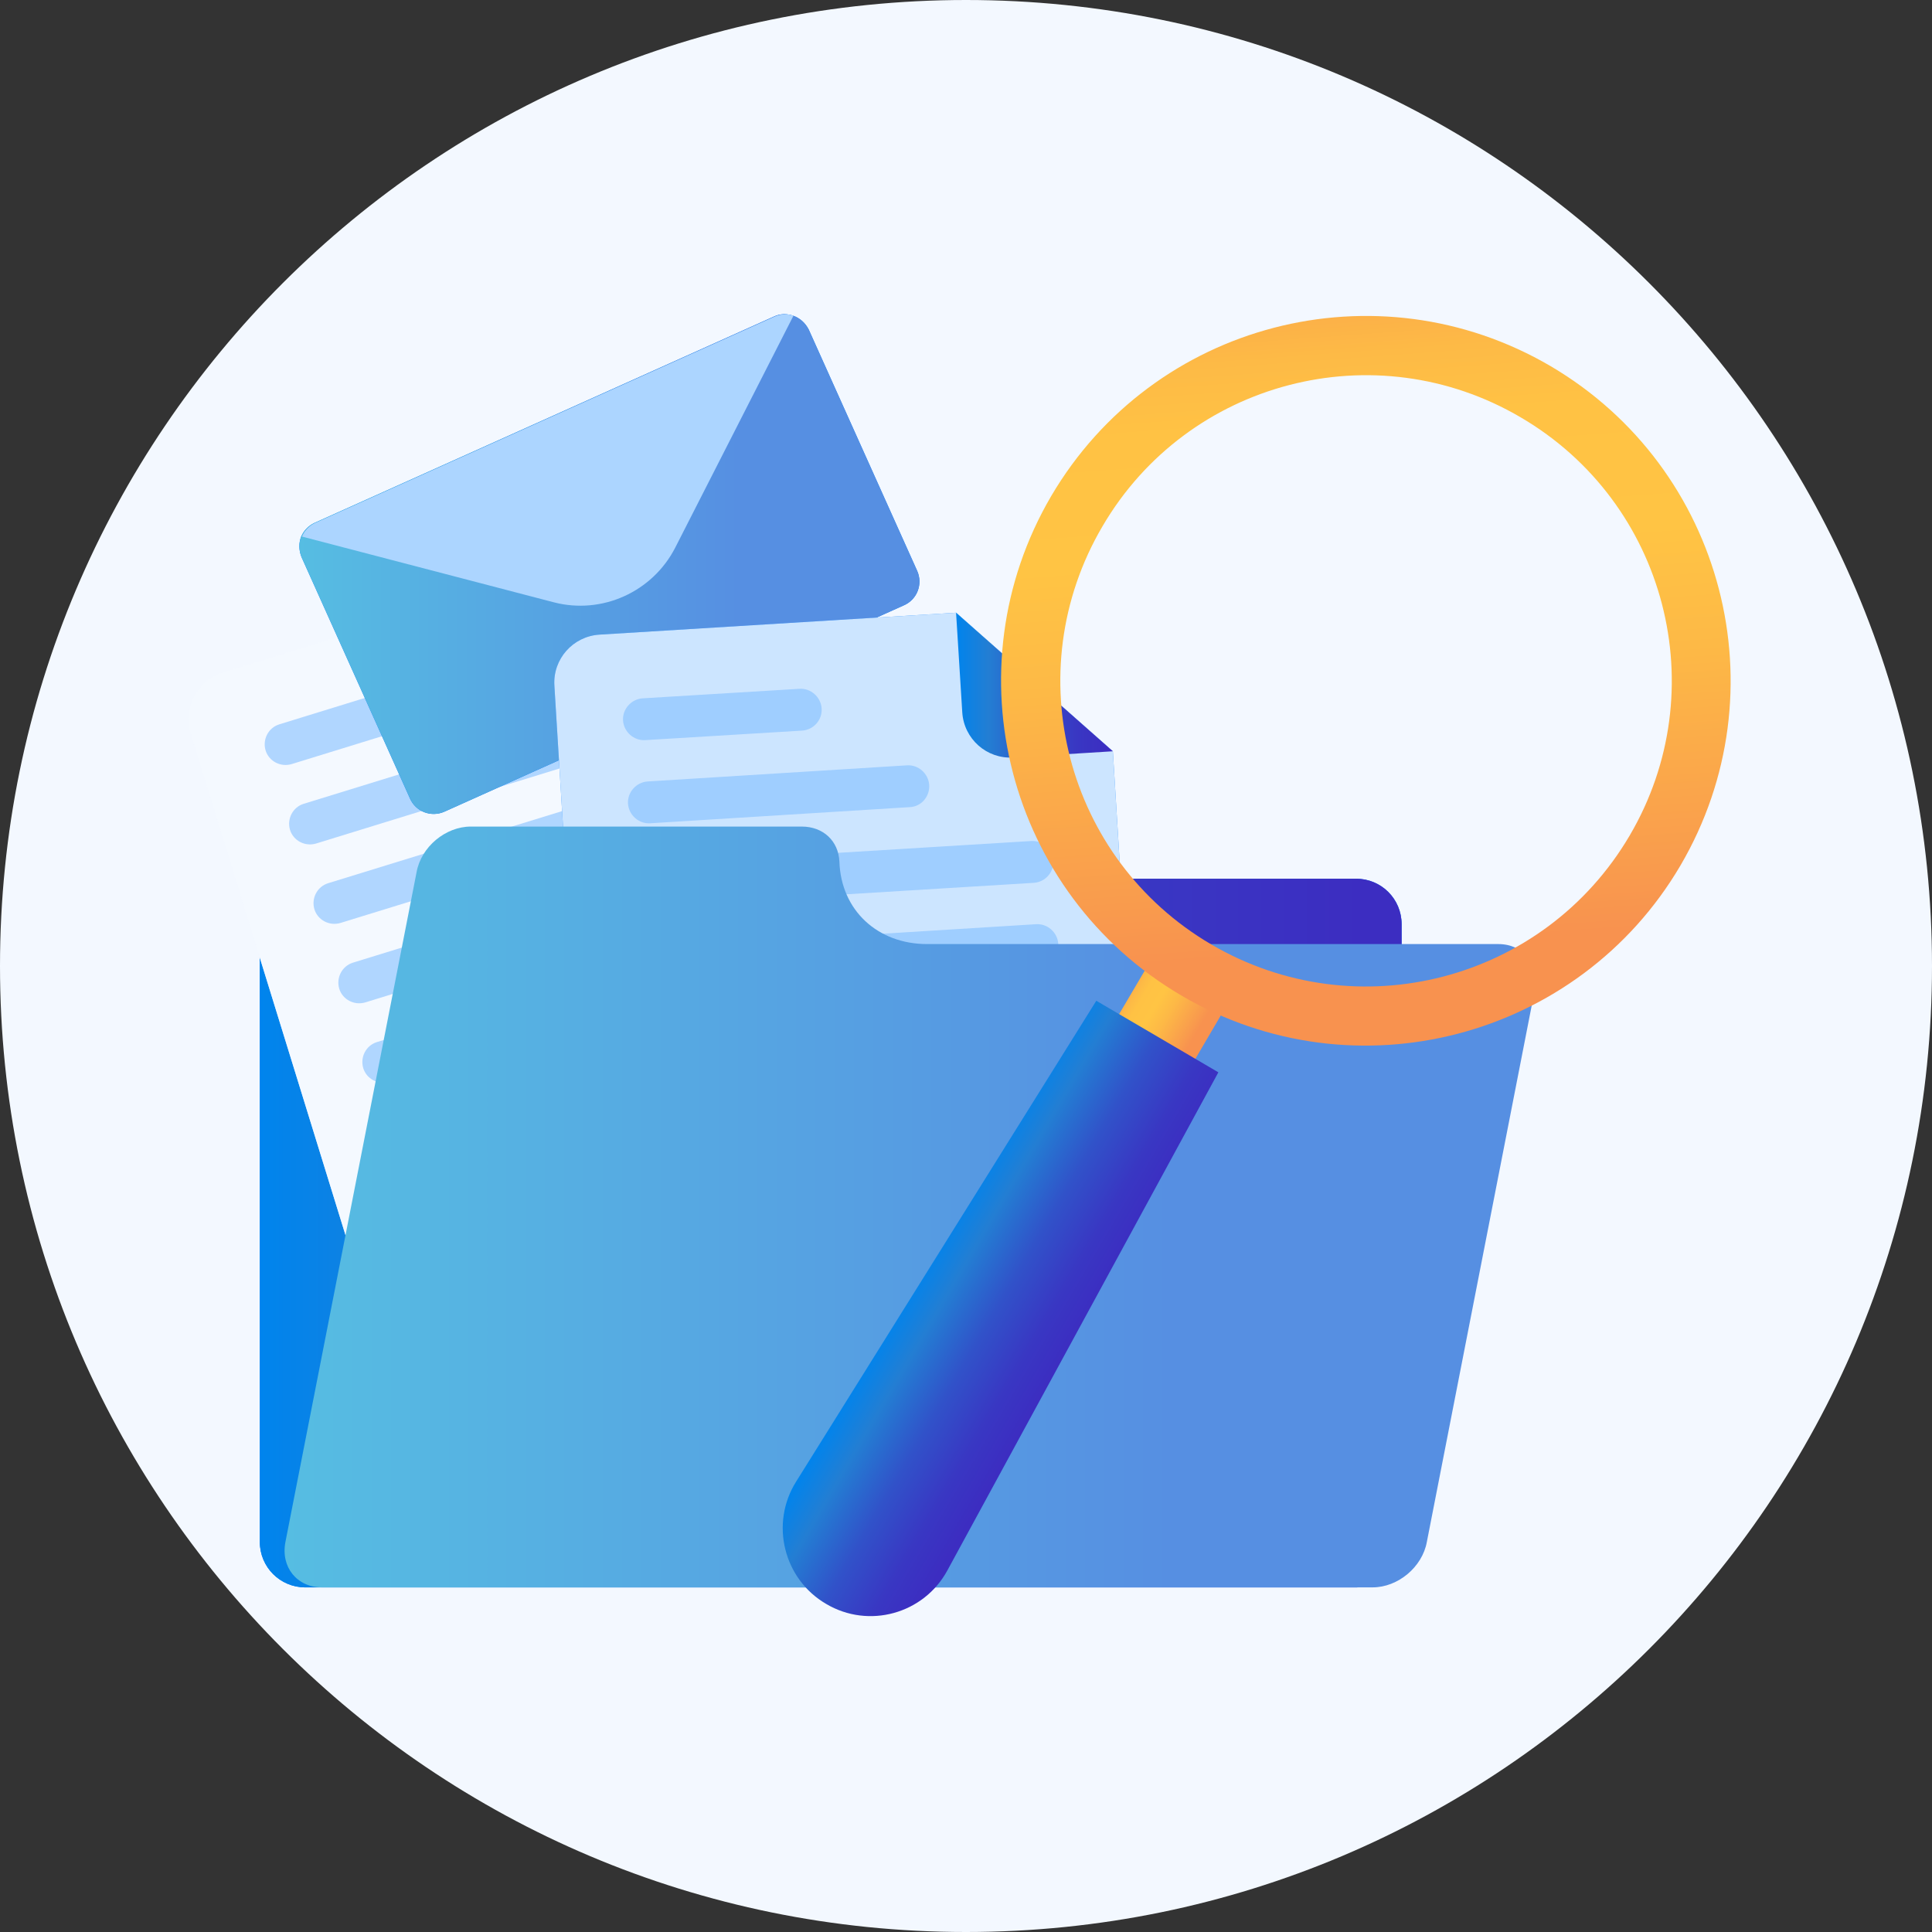 <svg width="100" height="100" viewBox="0 0 100 100" fill="none" xmlns="http://www.w3.org/2000/svg">
<rect x="0" y="0" width="100" height="100" fill="#333333" stroke="none"/>
<path d="M50 100C77.614 100 100 77.614 100 50C100 22.386 77.614 0 50 0C22.386 0 0 22.386 0 50C0 77.614 22.386 100 50 100Z" fill="#F3F8FF"/>
<path d="M35.225 41.199C34.989 40.128 34.026 39.379 32.934 39.379H15.803C14.497 39.379 13.448 40.428 13.448 41.734V79.807C13.448 81.113 14.497 82.163 15.803 82.163H70.193C71.499 82.163 72.548 81.113 72.548 79.807V47.837C72.548 46.531 71.499 45.482 70.193 45.482H40.578C38.009 45.482 35.803 43.704 35.225 41.199Z" fill="#007CFF"/>
<path d="M35.225 41.199C34.989 40.128 34.026 39.379 32.934 39.379H15.803C14.497 39.379 13.448 40.428 13.448 41.734V79.807C13.448 81.113 14.497 82.163 15.803 82.163H70.193C71.499 82.163 72.548 81.113 72.548 79.807V47.837C72.548 46.531 71.499 45.482 70.193 45.482H40.578C38.009 45.482 35.803 43.704 35.225 41.199Z" fill="url(#paint0_linear)"/>
<path opacity="0.22" d="M29.166 29.357L30.686 34.304C31.093 35.61 32.485 36.338 33.791 35.953L38.737 34.432L29.166 29.357Z" fill="#007CFF"/>
<path d="M29.165 29.357L11.499 34.818C10.193 35.225 9.465 36.617 9.85 37.923L19.936 70.578C20.343 71.884 21.735 72.612 23.041 72.227L45.653 65.246C46.959 64.839 47.687 63.447 47.302 62.141L38.737 34.432L29.165 29.357Z" fill="#F3F8FF"/>
<path opacity="0.8" d="M29.165 29.357L11.499 34.818C10.193 35.225 9.465 36.617 9.85 37.923L19.936 70.578C20.343 71.884 21.735 72.612 23.041 72.227L45.653 65.246C46.959 64.839 47.687 63.447 47.302 62.141L38.737 34.432L29.165 29.357Z" fill="#F3F8FF"/>
<path opacity="0.28" d="M38.673 63.789L23.983 68.329C23.405 68.5 22.805 68.179 22.634 67.622C22.463 67.044 22.784 66.445 23.341 66.273L38.03 61.734C38.608 61.562 39.208 61.883 39.379 62.44C39.572 63.018 39.251 63.618 38.673 63.789Z" fill="#F3F8FF"/>
<path opacity="0.28" d="M22.869 37.151L15.096 39.549C14.518 39.72 13.919 39.399 13.747 38.842C13.576 38.264 13.897 37.665 14.454 37.493L22.227 35.095C22.805 34.924 23.405 35.245 23.576 35.802C23.747 36.358 23.426 36.979 22.869 37.151Z" fill="#007CFF"/>
<path opacity="0.28" d="M29.209 39.7L16.36 43.661C15.782 43.832 15.183 43.511 15.011 42.954C14.84 42.376 15.161 41.777 15.718 41.605L28.566 37.644C29.144 37.472 29.744 37.794 29.915 38.35C30.086 38.907 29.765 39.528 29.209 39.7Z" fill="#007CFF"/>
<path opacity="0.28" d="M36.381 41.99L17.623 47.772C17.045 47.943 16.445 47.622 16.274 47.065C16.103 46.487 16.424 45.888 16.981 45.716L35.739 39.935C36.317 39.764 36.917 40.085 37.088 40.642C37.259 41.198 36.938 41.798 36.381 41.99Z" fill="#007CFF"/>
<path opacity="0.28" d="M37.645 46.102L26.746 49.464C26.168 49.635 25.568 49.314 25.397 48.757C25.225 48.179 25.547 47.579 26.103 47.408L37.003 44.046C37.581 43.875 38.18 44.196 38.352 44.753C38.544 45.309 38.223 45.909 37.645 46.102Z" fill="#F3F8FF"/>
<path opacity="0.28" d="M21.756 51.006L18.908 51.884C18.33 52.055 17.731 51.734 17.559 51.177C17.388 50.599 17.709 50 18.266 49.828L21.114 48.95C21.692 48.779 22.292 49.1 22.463 49.657C22.634 50.214 22.313 50.835 21.756 51.006Z" fill="#007CFF"/>
<path opacity="0.28" d="M38.909 50.213L20.151 55.995C19.572 56.166 18.973 55.845 18.802 55.288C18.63 54.71 18.951 54.11 19.508 53.939L38.266 48.157C38.844 47.986 39.444 48.307 39.615 48.864C39.808 49.421 39.487 50.042 38.909 50.213Z" fill="#007CFF"/>
<path opacity="0.28" d="M32.956 56.553L21.435 60.108C20.857 60.279 20.258 59.958 20.086 59.401C19.915 58.823 20.236 58.223 20.793 58.052L32.313 54.497C32.891 54.326 33.491 54.647 33.662 55.204C33.855 55.761 33.512 56.382 32.956 56.553Z" fill="#007CFF"/>
<path opacity="0.28" d="M40.193 54.325L37.131 55.267C36.553 55.438 35.953 55.117 35.782 54.56C35.611 53.982 35.932 53.382 36.489 53.211L39.551 52.269C40.129 52.097 40.728 52.419 40.9 52.975C41.071 53.532 40.75 54.153 40.193 54.325Z" fill="#007CFF"/>
<path opacity="0.28" d="M41.456 58.436L22.698 64.217C22.12 64.389 21.521 64.067 21.349 63.511C21.178 62.933 21.499 62.333 22.056 62.162L40.814 56.38C41.392 56.209 41.992 56.53 42.163 57.087C42.356 57.644 42.035 58.264 41.456 58.436Z" fill="#007CFF"/>
<path d="M41.864 17.067L47.474 29.551C47.774 30.236 47.474 31.029 46.789 31.329L22.998 42.014C22.313 42.314 21.521 42.014 21.221 41.329L15.611 28.845C15.461 28.481 15.461 28.095 15.589 27.774C15.718 27.474 15.954 27.217 16.275 27.067L40.065 16.382C40.386 16.232 40.729 16.232 41.05 16.339C41.414 16.468 41.692 16.725 41.864 17.067Z" fill="#007CFF"/>
<path d="M41.864 17.067L47.474 29.551C47.774 30.236 47.474 31.029 46.789 31.329L22.998 42.014C22.313 42.314 21.521 42.014 21.221 41.329L15.611 28.845C15.461 28.481 15.461 28.095 15.589 27.774C15.718 27.474 15.954 27.217 16.275 27.067L40.065 16.382C40.386 16.232 40.729 16.232 41.05 16.339C41.414 16.468 41.692 16.725 41.864 17.067Z" fill="url(#paint1_linear)"/>
<path d="M41.071 16.338L34.947 28.351C33.769 30.642 31.157 31.82 28.672 31.177L15.632 27.773C15.76 27.473 15.996 27.216 16.317 27.066L40.107 16.381C40.407 16.252 40.75 16.231 41.071 16.338Z" fill="#ACD5FF"/>
<path d="M49.487 31.713L31.028 32.848C29.658 32.933 28.609 34.111 28.694 35.482L30.793 69.593C30.878 70.963 32.056 72.013 33.427 71.927L57.045 70.471C58.416 70.385 59.465 69.207 59.38 67.837L57.602 38.886L49.487 31.713Z" fill="#007CFF"/>
<path opacity="0.8" d="M49.487 31.713L31.028 32.848C29.658 32.933 28.609 34.111 28.694 35.482L30.793 69.593C30.878 70.963 32.056 72.013 33.427 71.927L57.045 70.471C58.416 70.385 59.465 69.207 59.38 67.837L57.602 38.886L49.487 31.713Z" fill="white"/>
<path opacity="0.22" d="M50.6 67.453L35.247 68.395C34.647 68.438 34.133 67.966 34.091 67.388C34.048 66.789 34.519 66.275 35.097 66.232L50.45 65.29C51.05 65.247 51.564 65.718 51.607 66.296C51.671 66.896 51.2 67.41 50.6 67.453Z" fill="#007CFF"/>
<path opacity="0.22" d="M41.521 37.816L33.405 38.308C32.806 38.351 32.292 37.88 32.249 37.302C32.206 36.702 32.677 36.188 33.255 36.146L41.371 35.653C41.97 35.61 42.484 36.081 42.527 36.66C42.57 37.259 42.12 37.773 41.521 37.816Z" fill="#007CFF"/>
<path opacity="0.22" d="M47.088 41.777L33.662 42.612C33.062 42.655 32.548 42.184 32.506 41.605C32.463 41.006 32.934 40.492 33.512 40.449L46.938 39.614C47.538 39.571 48.052 40.042 48.094 40.62C48.137 41.22 47.688 41.755 47.088 41.777Z" fill="#007CFF"/>
<path opacity="0.22" d="M53.512 45.695L33.919 46.894C33.32 46.937 32.806 46.466 32.763 45.888C32.72 45.288 33.191 44.774 33.769 44.731L53.362 43.532C53.962 43.489 54.476 43.96 54.519 44.538C54.562 45.138 54.112 45.652 53.512 45.695Z" fill="#007CFF"/>
<path opacity="0.22" d="M53.77 49.999L42.378 50.706C41.778 50.749 41.264 50.278 41.221 49.7C41.179 49.1 41.65 48.586 42.228 48.543L53.62 47.837C54.219 47.794 54.733 48.265 54.776 48.843C54.84 49.443 54.369 49.957 53.77 49.999Z" fill="#007CFF"/>
<path opacity="0.22" d="M37.174 51.027L34.197 51.219C33.597 51.262 33.084 50.791 33.041 50.213C32.998 49.614 33.469 49.1 34.047 49.057L37.024 48.864C37.623 48.821 38.137 49.292 38.18 49.87C38.223 50.47 37.773 50.984 37.174 51.027Z" fill="#007CFF"/>
<path opacity="0.22" d="M54.048 54.283L34.455 55.482C33.855 55.525 33.341 55.053 33.299 54.475C33.256 53.876 33.727 53.362 34.305 53.319L53.898 52.12C54.498 52.077 55.012 52.548 55.054 53.126C55.097 53.747 54.648 54.261 54.048 54.283Z" fill="#007CFF"/>
<path opacity="0.22" d="M46.745 59.058L34.711 59.807C34.112 59.85 33.598 59.379 33.555 58.801C33.512 58.202 33.983 57.688 34.561 57.645L46.596 56.895C47.195 56.852 47.709 57.324 47.752 57.902C47.795 58.501 47.345 59.015 46.745 59.058Z" fill="#007CFF"/>
<path opacity="0.22" d="M54.305 58.585L51.093 58.778C50.493 58.821 49.979 58.35 49.936 57.772C49.894 57.172 50.365 56.658 50.943 56.615L54.155 56.423C54.754 56.38 55.268 56.851 55.311 57.429C55.354 58.029 54.904 58.543 54.305 58.585Z" fill="#007CFF"/>
<path opacity="0.22" d="M54.583 62.89L34.99 64.089C34.391 64.132 33.877 63.661 33.834 63.083C33.791 62.483 34.262 61.969 34.84 61.926L54.433 60.727C55.033 60.684 55.547 61.156 55.59 61.734C55.633 62.333 55.161 62.847 54.583 62.89Z" fill="#007CFF"/>
<path d="M49.486 31.713L49.807 36.873C49.893 38.244 51.071 39.293 52.441 39.208L57.602 38.886L49.486 31.713Z" fill="url(#paint2_linear)"/>
<path d="M43.447 44.603C43.405 43.533 42.612 42.783 41.499 42.783H24.368C23.062 42.783 21.799 43.833 21.563 45.139L14.775 79.807C14.518 81.113 15.375 82.162 16.659 82.162H71.049C72.355 82.162 73.619 81.113 73.854 79.807L79.443 51.22C79.7 49.914 78.844 48.865 77.559 48.865H47.987C45.417 48.865 43.533 47.109 43.447 44.603Z" fill="url(#paint3_linear)"/>
<path d="M58.951 59.786L54.989 57.474L59.657 49.551L63.597 51.863L58.951 59.786Z" fill="url(#paint4_linear)"/>
<path d="M86.981 44.796C92.249 35.802 89.251 24.239 80.257 18.95C71.264 13.682 59.701 16.68 54.411 25.674C49.144 34.667 52.142 46.231 61.135 51.52C70.129 56.809 81.713 53.768 86.981 44.796ZM62.699 48.886C55.161 44.475 52.634 34.775 57.067 27.237C61.478 19.7 71.178 17.173 78.716 21.605C86.253 26.017 88.78 35.717 84.347 43.254C79.915 50.792 70.236 53.297 62.699 48.886Z" fill="url(#paint5_linear)"/>
<path d="M42.762 83.019C40.557 81.735 39.85 78.865 41.199 76.702L56.745 51.799L63.062 55.503L49.036 81.285C47.816 83.533 44.968 84.326 42.762 83.019Z" fill="url(#paint6_linear)"/>
<defs>
<linearGradient id="paint0_linear" x1="13.427" y1="60.774" x2="72.532" y2="60.774" gradientUnits="userSpaceOnUse">
<stop stop-color="#0084ED"/>
<stop offset="0.205" stop-color="#237ED3"/>
<stop offset="0.491" stop-color="#3152C9"/>
<stop offset="0.767" stop-color="#3937C3"/>
<stop offset="0.967" stop-color="#3C2DC1"/>
</linearGradient>
<linearGradient id="paint1_linear" x1="15.499" y1="29.206" x2="47.584" y2="29.206" gradientUnits="userSpaceOnUse">
<stop stop-color="#56BDE2"/>
<stop offset="0.709" stop-color="#568FE2"/>
</linearGradient>
<linearGradient id="paint2_linear" x1="49.492" y1="35.47" x2="57.608" y2="35.47" gradientUnits="userSpaceOnUse">
<stop stop-color="#0084ED"/>
<stop offset="0.205" stop-color="#237ED3"/>
<stop offset="0.491" stop-color="#3152C9"/>
<stop offset="0.767" stop-color="#3937C3"/>
<stop offset="0.967" stop-color="#3C2DC1"/>
</linearGradient>
<linearGradient id="paint3_linear" x1="14.739" y1="62.472" x2="79.515" y2="62.472" gradientUnits="userSpaceOnUse">
<stop stop-color="#56BDE2"/>
<stop offset="0.709" stop-color="#568FE2"/>
</linearGradient>
<linearGradient id="paint4_linear" x1="57.297" y1="53.491" x2="61.258" y2="55.815" gradientUnits="userSpaceOnUse">
<stop stop-color="#FCB148"/>
<stop offset="0.052" stop-color="#FDBA46"/>
<stop offset="0.142" stop-color="#FFC244"/>
<stop offset="0.318" stop-color="#FFC444"/>
<stop offset="0.485" stop-color="#FDB946"/>
<stop offset="0.775" stop-color="#F99C4D"/>
<stop offset="0.866" stop-color="#F8924F"/>
<stop offset="1" stop-color="#F8924F"/>
</linearGradient>
<linearGradient id="paint5_linear" x1="69.315" y1="16.406" x2="72.096" y2="54.064" gradientUnits="userSpaceOnUse">
<stop stop-color="#FCB148"/>
<stop offset="0.052" stop-color="#FDBA46"/>
<stop offset="0.142" stop-color="#FFC244"/>
<stop offset="0.318" stop-color="#FFC444"/>
<stop offset="0.485" stop-color="#FDB946"/>
<stop offset="0.775" stop-color="#F99C4D"/>
<stop offset="0.866" stop-color="#F8924F"/>
<stop offset="1" stop-color="#F8924F"/>
</linearGradient>
<linearGradient id="paint6_linear" x1="47.423" y1="66.037" x2="55.253" y2="70.63" gradientUnits="userSpaceOnUse">
<stop stop-color="#0084ED"/>
<stop offset="0.205" stop-color="#237ED3"/>
<stop offset="0.491" stop-color="#3152C9"/>
<stop offset="0.767" stop-color="#3937C3"/>
<stop offset="0.967" stop-color="#3C2DC1"/>
</linearGradient>
</defs>
</svg>
